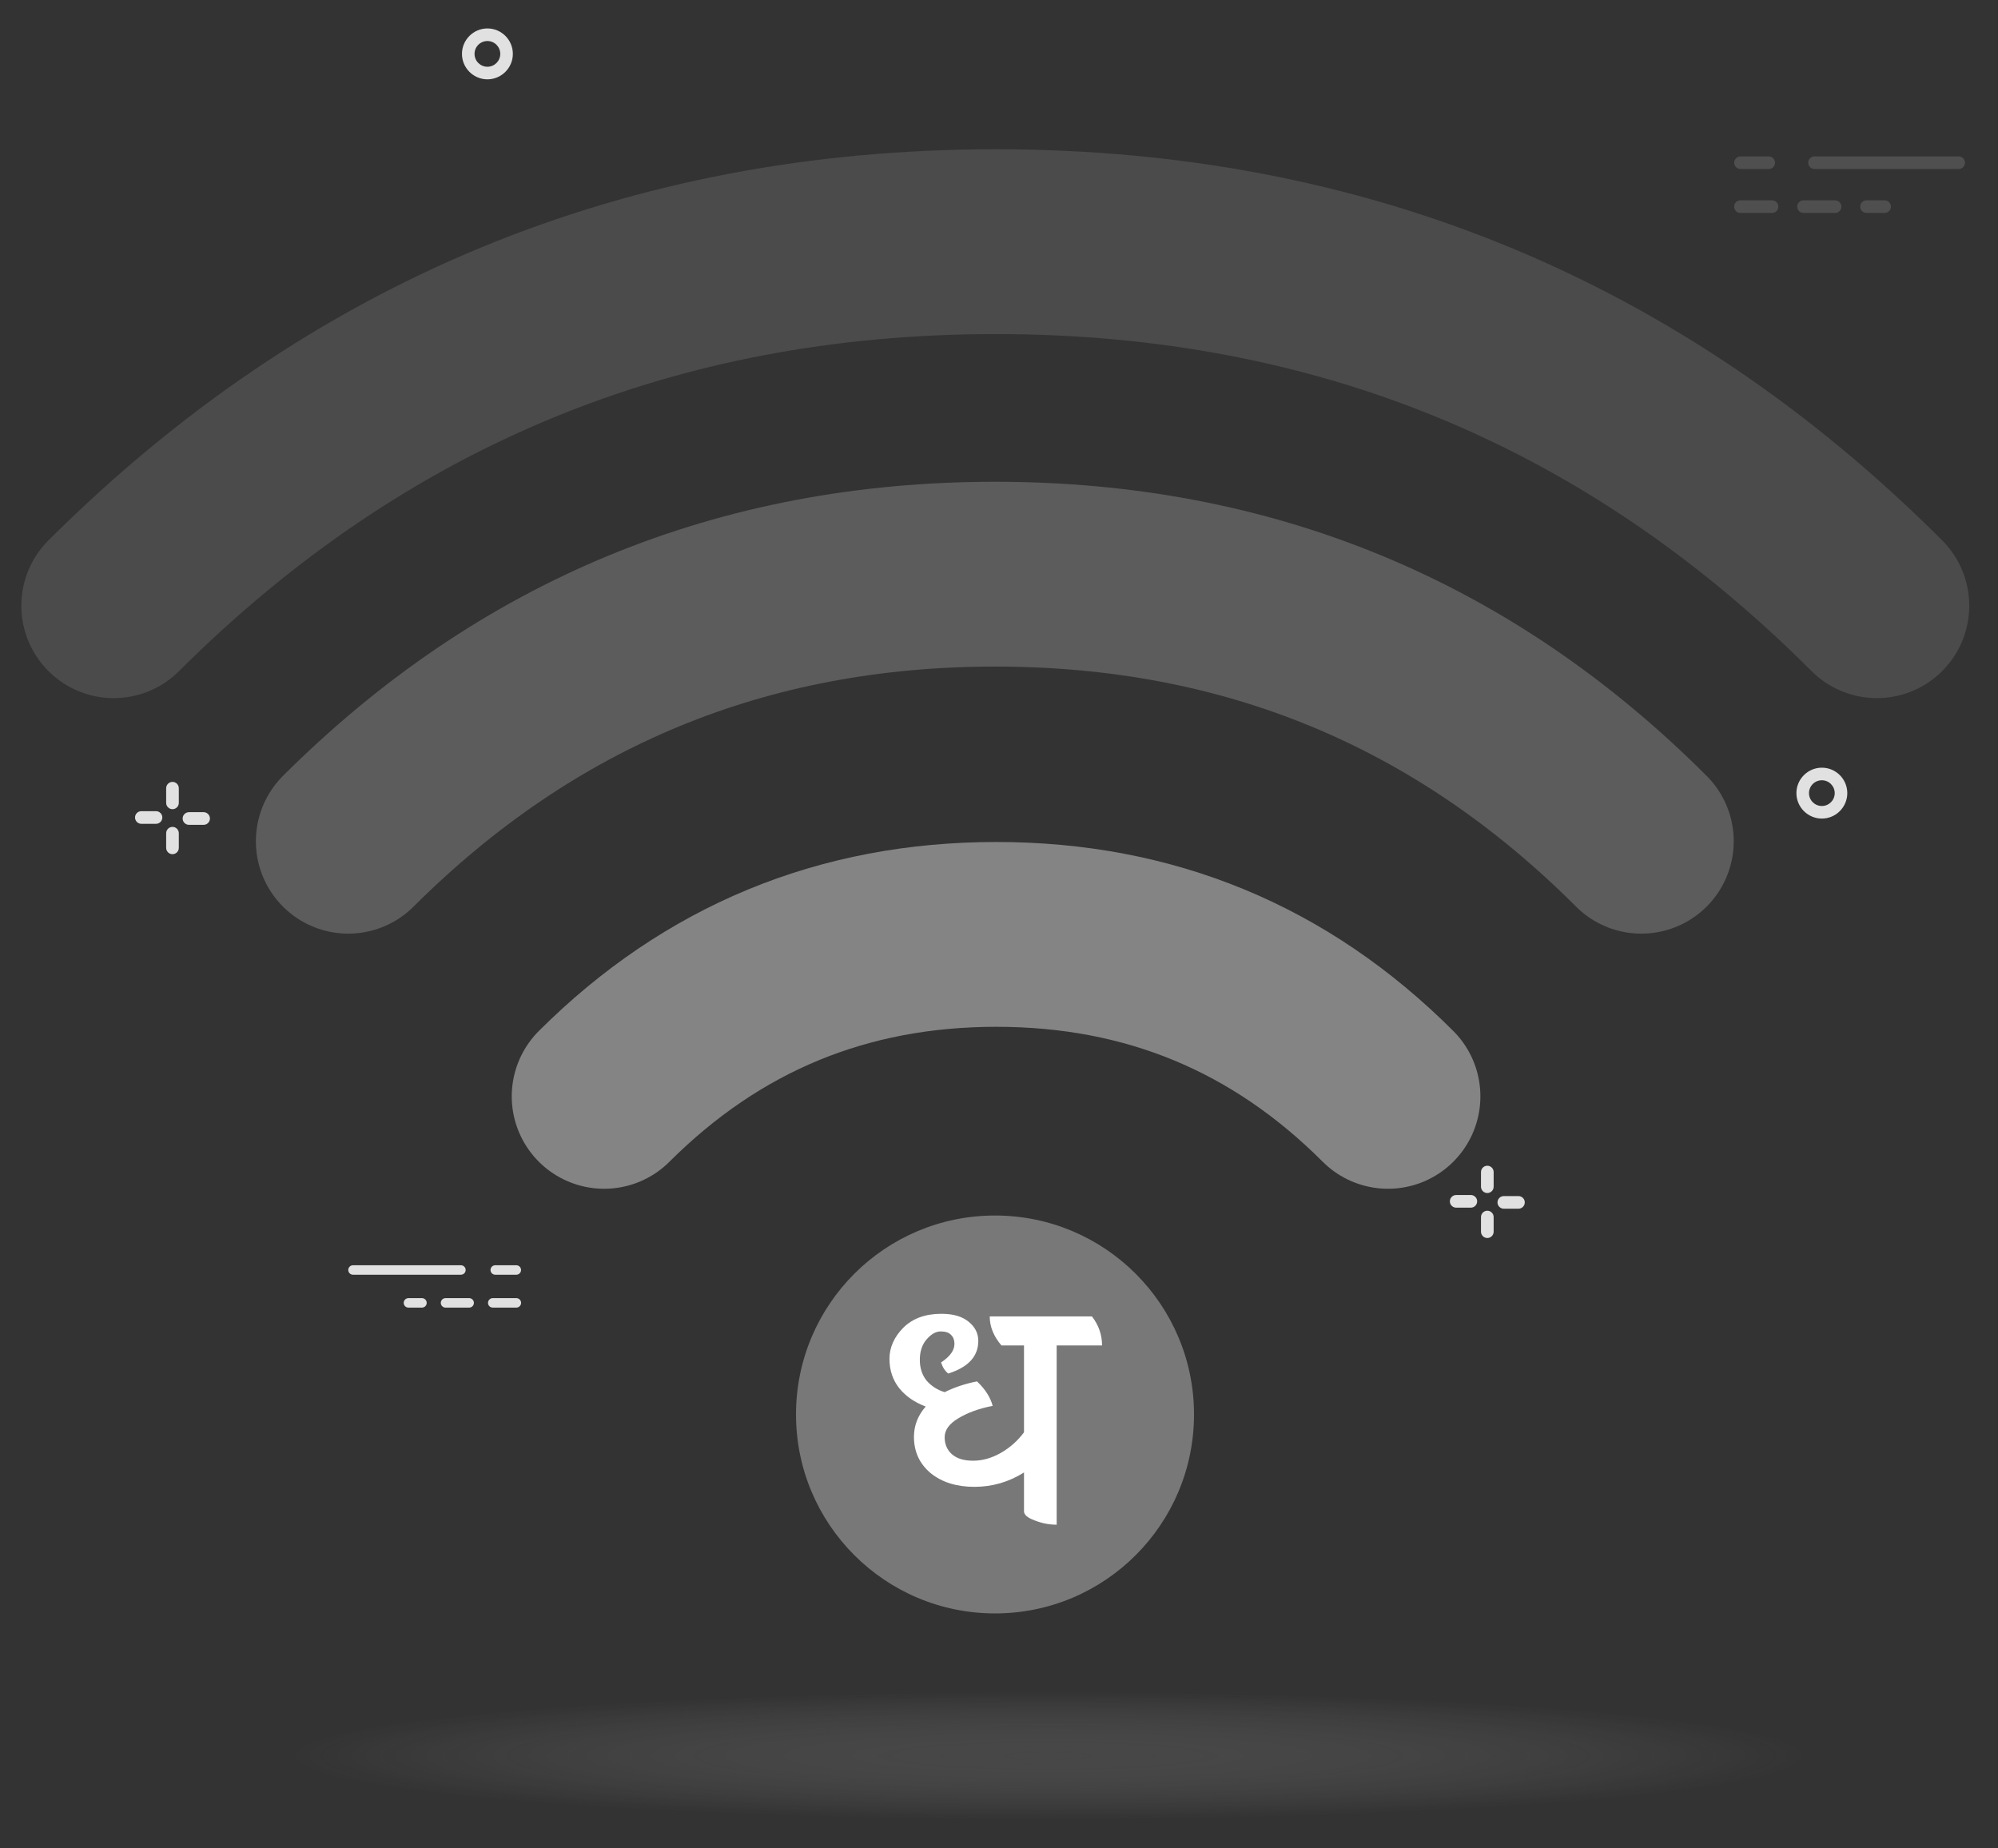 <svg width="173" height="160" viewBox="0 0 173 160" fill="none" xmlns="http://www.w3.org/2000/svg">
<rect x="0" y="0" width="173" height="160" fill="#333333" stroke="none"/>
<path d="M42.203 2.462C43.422 2.462 44.406 3.453 44.406 4.665C44.406 5.877 43.415 6.868 42.203 6.868C40.991 6.868 40 5.877 40 4.665C40 3.453 40.991 2.462 42.203 2.462ZM42.203 5.779C42.819 5.779 43.317 5.28 43.317 4.665C43.317 4.05 42.819 3.551 42.203 3.551C41.588 3.551 41.089 4.05 41.089 4.665C41.089 5.28 41.588 5.779 42.203 5.779Z" fill="#E1E1E1"/>
<path d="M157.748 66.462C158.966 66.462 159.951 67.453 159.951 68.665C159.951 69.877 158.96 70.868 157.748 70.868C156.536 70.868 155.545 69.877 155.545 68.665C155.545 67.453 156.536 66.462 157.748 66.462ZM157.748 69.779C158.363 69.779 158.862 69.28 158.862 68.665C158.862 68.05 158.363 67.551 157.748 67.551C157.133 67.551 156.634 68.05 156.634 68.665C156.634 69.28 157.133 69.779 157.748 69.779Z" fill="#E1E1E1"/>
<path d="M14.935 71.588C15.237 71.588 15.483 71.834 15.483 72.136V73.403C15.483 73.705 15.237 73.951 14.935 73.951C14.634 73.951 14.388 73.705 14.388 73.403V72.136C14.388 71.834 14.634 71.588 14.935 71.588Z" fill="#E1E1E1"/>
<path d="M16.363 70.314H17.631C17.932 70.314 18.178 70.561 18.178 70.862C18.178 71.164 17.932 71.41 17.631 71.41H16.363C16.062 71.41 15.815 71.164 15.815 70.862C15.815 70.561 16.062 70.314 16.363 70.314Z" fill="#E1E1E1"/>
<path d="M14.935 67.692C15.237 67.692 15.483 67.939 15.483 68.24V69.508C15.483 69.809 15.237 70.055 14.935 70.055C14.634 70.055 14.388 69.809 14.388 69.508V68.24C14.388 67.939 14.634 67.692 14.935 67.692Z" fill="#E1E1E1"/>
<path d="M12.24 70.227H13.508C13.809 70.227 14.056 70.473 14.056 70.774C14.056 71.076 13.809 71.322 13.508 71.322H12.24C11.938 71.322 11.692 71.076 11.692 70.774C11.692 70.473 11.938 70.227 12.24 70.227Z" fill="#E1E1E1"/>
<path d="M169.593 13.539H157.113C156.811 13.539 156.565 13.785 156.565 14.087C156.565 14.388 156.811 14.634 157.113 14.634H169.593C169.894 14.634 170.141 14.388 170.141 14.087C170.141 13.785 169.894 13.539 169.593 13.539Z" fill="#A8A7A7" fill-opacity="0.24"/>
<path d="M153.144 13.539H150.707C150.405 13.539 150.159 13.785 150.159 14.087C150.159 14.388 150.405 14.634 150.707 14.634H153.144C153.445 14.634 153.691 14.388 153.691 14.087C153.691 13.785 153.445 13.539 153.144 13.539Z" fill="#A8A7A7" fill-opacity="0.24"/>
<path d="M163.181 17.342H161.618C161.316 17.342 161.07 17.588 161.07 17.89C161.07 18.191 161.316 18.437 161.618 18.437H163.181C163.482 18.437 163.729 18.191 163.729 17.89C163.729 17.588 163.482 17.342 163.181 17.342ZM158.892 17.342H156.159C155.858 17.342 155.612 17.588 155.612 17.89C155.612 18.191 155.858 18.437 156.159 18.437H158.892C159.193 18.437 159.439 18.191 159.439 17.89C159.439 17.588 159.193 17.342 158.892 17.342ZM153.433 17.342H150.701C150.399 17.342 150.153 17.588 150.153 17.89C150.153 18.191 150.399 18.437 150.701 18.437H153.433C153.735 18.437 153.981 18.191 153.981 17.89C153.981 17.588 153.735 17.342 153.433 17.342Z" fill="#A8A7A7" fill-opacity="0.24"/>
<path d="M30.565 109.539H39.91C40.135 109.539 40.32 109.723 40.32 109.949C40.32 110.175 40.135 110.359 39.91 110.359H30.565C30.34 110.359 30.155 110.175 30.155 109.949C30.155 109.723 30.34 109.539 30.565 109.539Z" fill="#E1E1E1"/>
<path d="M42.882 109.539H44.706C44.932 109.539 45.116 109.723 45.116 109.949C45.116 110.175 44.932 110.359 44.706 110.359H42.882C42.656 110.359 42.472 110.175 42.472 109.949C42.472 109.723 42.656 109.539 42.882 109.539Z" fill="#E1E1E1"/>
<path d="M35.366 112.386H36.536C36.762 112.386 36.947 112.57 36.947 112.796C36.947 113.022 36.762 113.206 36.536 113.206H35.366C35.14 113.206 34.956 113.022 34.956 112.796C34.956 112.57 35.14 112.386 35.366 112.386ZM38.578 112.386H40.623C40.849 112.386 41.033 112.57 41.033 112.796C41.033 113.022 40.849 113.206 40.623 113.206H38.578C38.352 113.206 38.167 113.022 38.167 112.796C38.167 112.57 38.352 112.386 38.578 112.386ZM42.665 112.386H44.71C44.936 112.386 45.12 112.57 45.12 112.796C45.12 113.022 44.936 113.206 44.71 113.206H42.665C42.439 113.206 42.255 113.022 42.255 112.796C42.255 112.57 42.439 112.386 42.665 112.386Z" fill="#E1E1E1"/>
<path d="M128.782 104.818C129.084 104.818 129.33 105.065 129.33 105.366V106.634C129.33 106.935 129.084 107.181 128.782 107.181C128.481 107.181 128.234 106.935 128.234 106.634V105.366C128.234 105.065 128.481 104.818 128.782 104.818Z" fill="#E1E1E1"/>
<path d="M130.211 103.55H131.478C131.78 103.55 132.026 103.796 132.026 104.097C132.026 104.399 131.78 104.645 131.478 104.645H130.211C129.909 104.645 129.663 104.399 129.663 104.097C129.663 103.796 129.909 103.55 130.211 103.55Z" fill="#E1E1E1"/>
<path d="M128.782 100.923C129.084 100.923 129.33 101.169 129.33 101.471V102.738C129.33 103.04 129.084 103.286 128.782 103.286C128.481 103.286 128.234 103.04 128.234 102.738V101.471C128.234 101.169 128.481 100.923 128.782 100.923Z" fill="#E1E1E1"/>
<path d="M126.087 103.458H127.354C127.656 103.458 127.902 103.704 127.902 104.006C127.902 104.307 127.656 104.553 127.354 104.553H126.087C125.785 104.553 125.539 104.307 125.539 104.006C125.539 103.704 125.785 103.458 126.087 103.458Z" fill="#E1E1E1"/>
<path d="M90.769 157.539C126.965 157.539 156.307 155.059 156.307 152C156.307 148.942 126.965 146.462 90.769 146.462C54.573 146.462 25.23 148.942 25.23 152C25.23 155.059 54.573 157.539 90.769 157.539Z" fill="url(#paint0_radial_677_6794)"/>
<path d="M52.31 94.917C61.685 85.569 73.004 80.895 86.267 80.895C99.53 80.895 110.835 85.569 120.182 94.917" stroke="#999999" stroke-opacity="0.8" stroke-width="16" stroke-linecap="round" stroke-linejoin="round"/>
<path d="M30.155 72.83C45.624 57.416 64.292 49.709 86.157 49.709C108.051 49.709 126.705 57.416 142.118 72.83" stroke="#999999" stroke-opacity="0.4" stroke-width="16" stroke-linecap="round" stroke-linejoin="round"/>
<path d="M9.848 52.44C30.942 31.428 56.392 20.923 86.199 20.923C116.062 20.923 141.498 31.428 162.51 52.44" stroke="#999999" stroke-opacity="0.24" stroke-width="16" stroke-linecap="round" stroke-linejoin="round"/>
<g clip-path="url(#clip0_677_6794)">
<path d="M86.155 139.681C95.671 139.681 103.385 131.97 103.385 122.457C103.385 112.945 95.671 105.233 86.155 105.233C76.638 105.233 68.924 112.945 68.924 122.457C68.924 131.97 76.638 139.681 86.155 139.681Z" fill="#898989" fill-opacity="0.8"/>
<path d="M95.423 116.484H91.493V132.001C90.852 132.001 90.221 131.879 89.599 131.634C88.976 131.408 88.665 131.144 88.665 130.842V127.479C87.346 128.308 85.913 128.723 84.367 128.723C82.822 128.723 81.559 128.327 80.579 127.535C79.617 126.725 79.136 125.679 79.136 124.398C79.136 123.418 79.476 122.542 80.154 121.769C79.193 121.411 78.43 120.884 77.864 120.187C77.298 119.471 77.016 118.623 77.016 117.643C77.016 116.663 77.412 115.768 78.203 114.958C79.014 114.147 80.117 113.742 81.512 113.742C82.529 113.742 83.312 113.968 83.859 114.421C84.424 114.873 84.707 115.429 84.707 116.088C84.707 117.426 83.84 118.368 82.105 118.915C81.823 118.689 81.615 118.368 81.483 117.954C82.256 117.445 82.643 116.908 82.643 116.343C82.643 116.022 82.548 115.768 82.36 115.579C82.171 115.372 81.87 115.268 81.455 115.268C81.04 115.268 80.635 115.495 80.239 115.947C79.843 116.399 79.645 116.993 79.645 117.728C79.645 118.444 79.843 119.047 80.239 119.537C80.654 120.008 81.172 120.337 81.794 120.526C82.624 120.111 83.557 119.8 84.594 119.593C85.31 120.271 85.762 120.978 85.951 121.713C84.782 121.939 83.793 122.297 82.982 122.787C82.19 123.258 81.794 123.805 81.794 124.426C81.794 125.029 82.002 125.519 82.416 125.896C82.85 126.273 83.463 126.461 84.254 126.461C85.065 126.461 85.866 126.235 86.658 125.783C87.45 125.331 88.119 124.737 88.665 124.002V116.484H86.714C86.036 115.692 85.697 114.854 85.697 113.968H94.547C95.131 114.722 95.423 115.561 95.423 116.484Z" fill="white"/>
</g>
<defs>
<radialGradient id="paint0_radial_677_6794" cx="0" cy="0" r="1" gradientUnits="userSpaceOnUse" gradientTransform="translate(90.769 152) rotate(90) scale(5.538 65.538)">
<stop stop-color="#858585" stop-opacity="0.24"/>
<stop offset="1" stop-color="#EEEEEE" stop-opacity="0"/>
</radialGradient>
<clipPath id="clip0_677_6794">
<rect width="34.462" height="34.462" fill="white" transform="translate(68.924 105.231)"/>
</clipPath>
</defs>
</svg>
